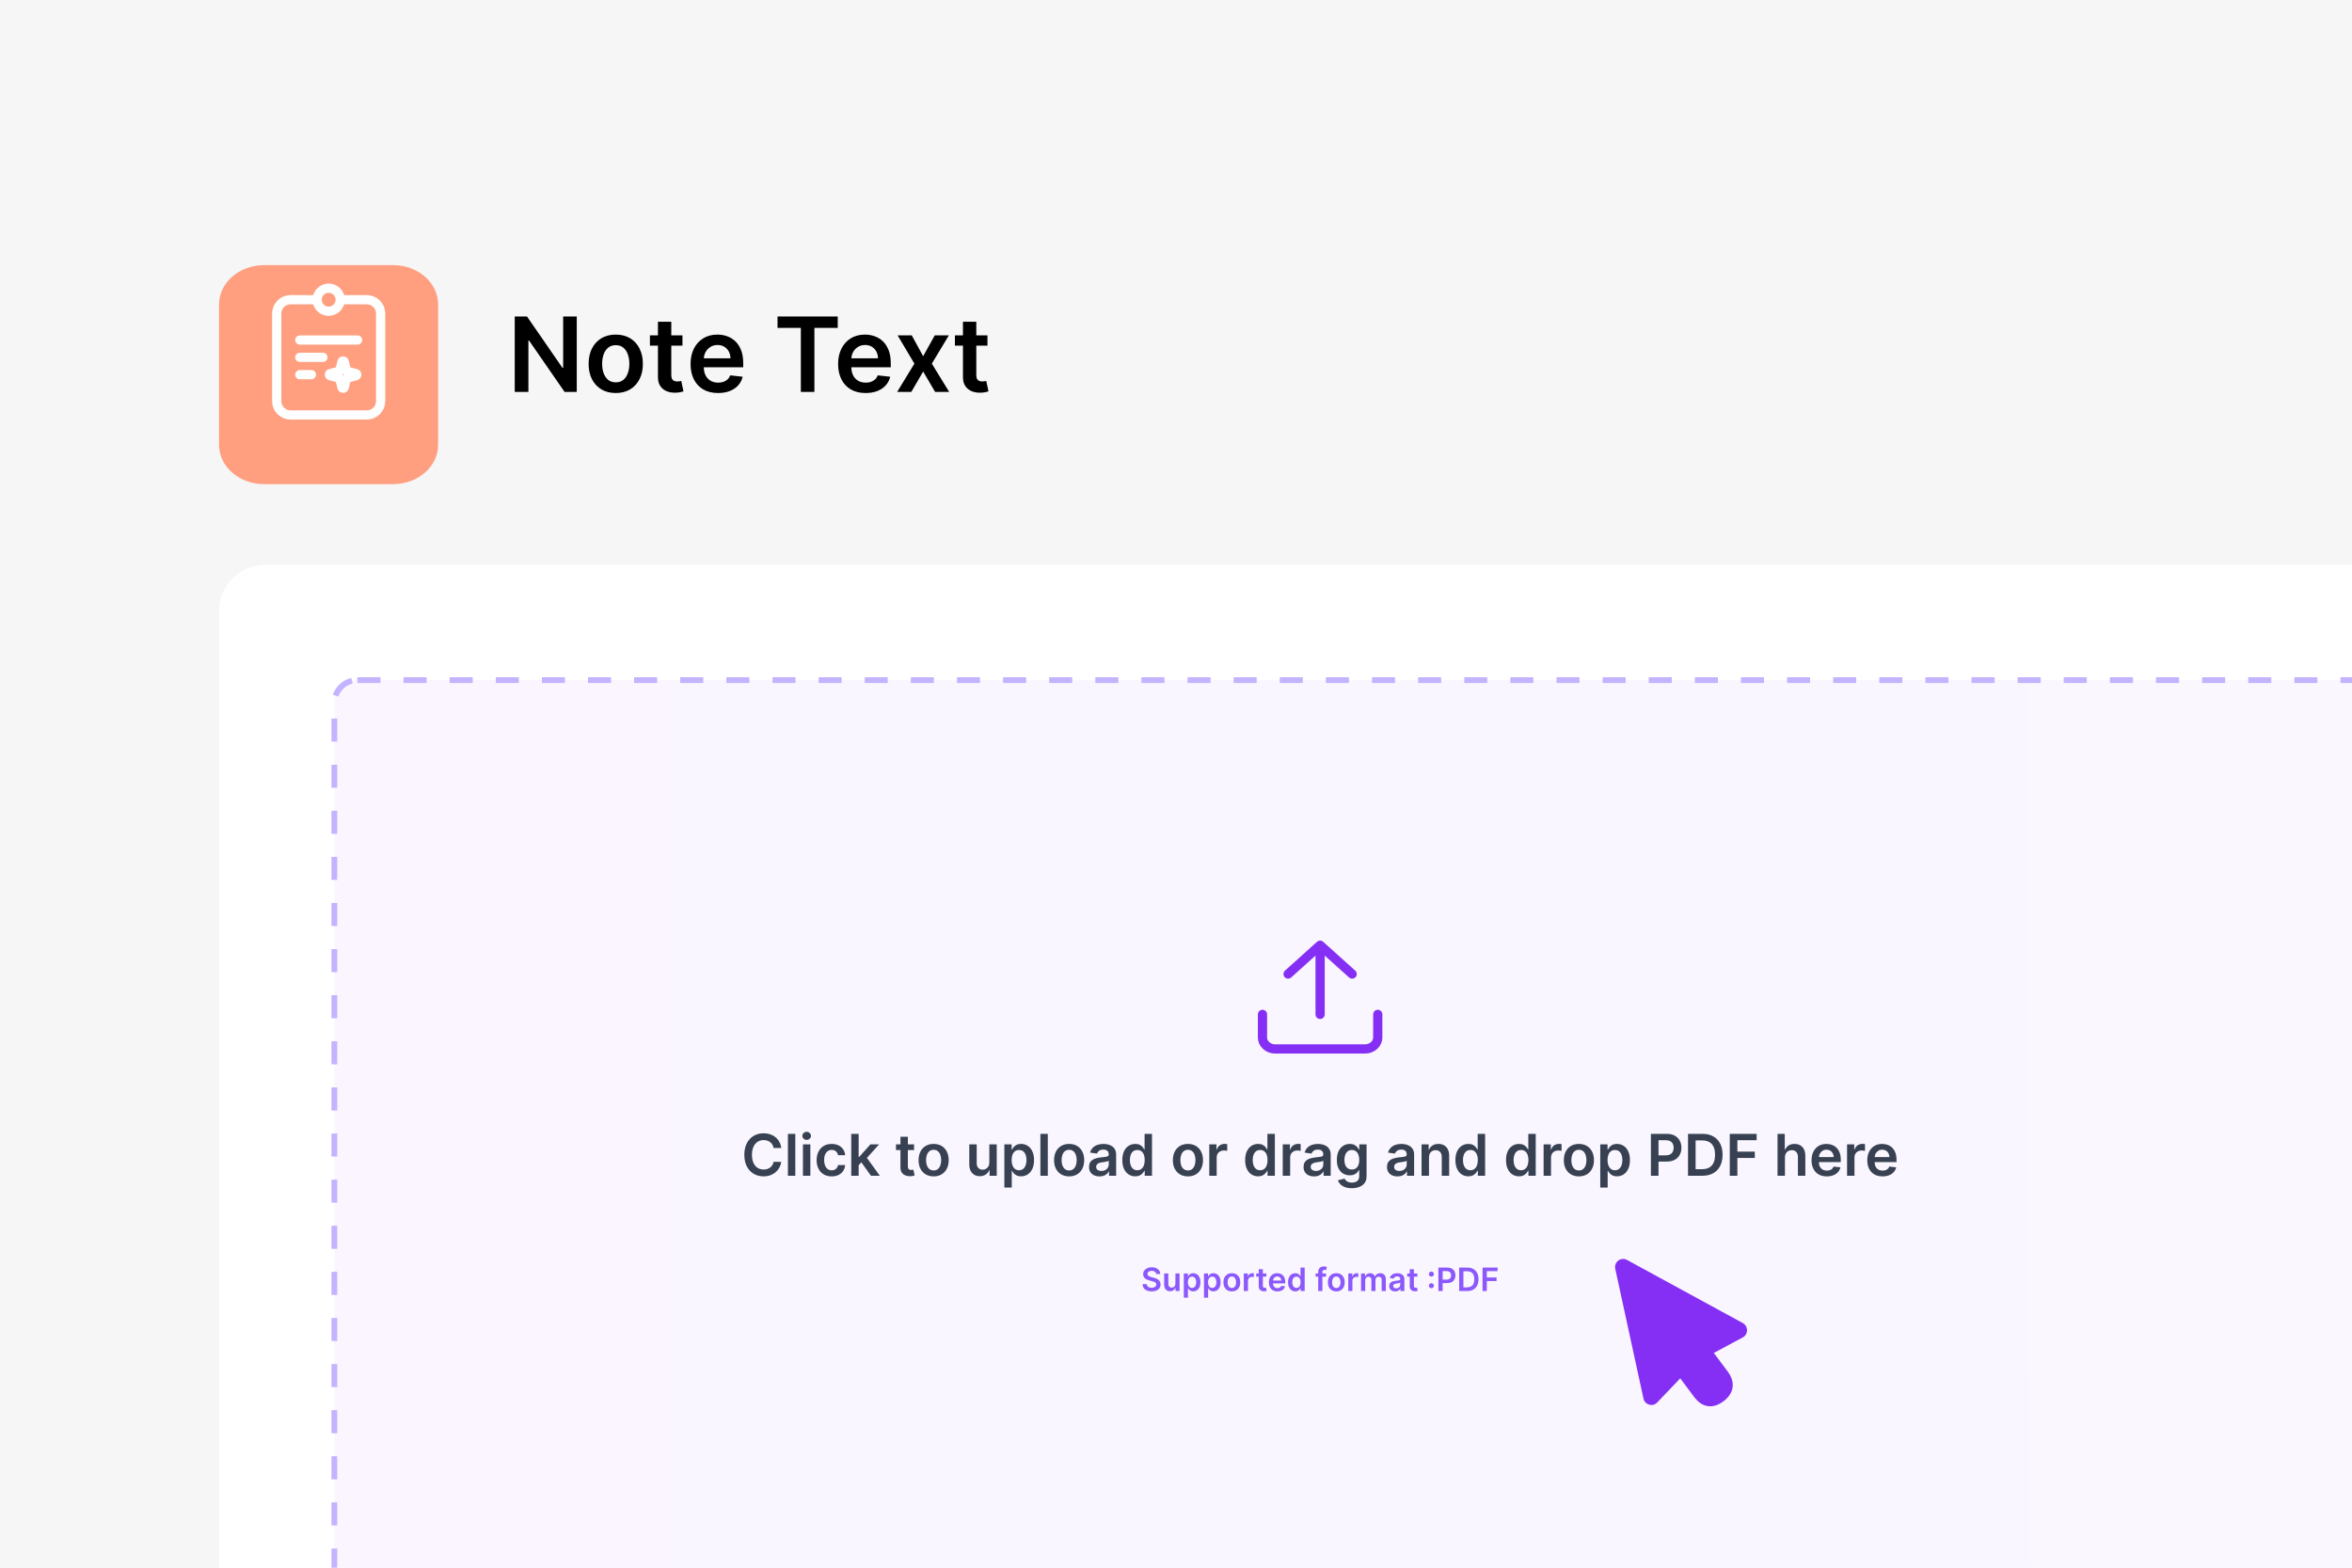 <svg width="204" height="136" viewBox="0 0 204 136" fill="none" xmlns="http://www.w3.org/2000/svg">
<g clip-path="url(#clip0_1467_146)">
<rect width="204" height="136" fill="#F6F6F6"/>
<g filter="url(#filter0_ddd_1467_146)">
<path d="M34.101 21H22.899C20.746 21 19 22.527 19 24.412V36.589C19 38.473 20.746 40 22.899 40H34.101C36.254 40 38 38.473 38 36.589V24.412C38 22.527 36.254 21 34.101 21Z" fill="#FF9F80"/>
</g>
<path d="M50.025 27.454V34H48.97L45.886 29.541H45.831V34H44.646V27.454H45.707L48.788 31.916H48.845V27.454H50.025ZM53.407 34.096C52.927 34.096 52.512 33.99 52.16 33.779C51.809 33.569 51.536 33.273 51.342 32.894C51.15 32.515 51.054 32.072 51.054 31.565C51.054 31.058 51.15 30.613 51.342 30.232C51.536 29.851 51.809 29.554 52.16 29.343C52.512 29.133 52.927 29.027 53.407 29.027C53.886 29.027 54.302 29.133 54.653 29.343C55.005 29.554 55.276 29.851 55.468 30.232C55.662 30.613 55.759 31.058 55.759 31.565C55.759 32.072 55.662 32.515 55.468 32.894C55.276 33.273 55.005 33.569 54.653 33.779C54.302 33.99 53.886 34.096 53.407 34.096ZM53.413 33.169C53.673 33.169 53.89 33.098 54.065 32.955C54.24 32.81 54.37 32.616 54.455 32.373C54.542 32.13 54.586 31.86 54.586 31.561C54.586 31.261 54.542 30.989 54.455 30.746C54.37 30.501 54.24 30.306 54.065 30.162C53.89 30.017 53.673 29.944 53.413 29.944C53.147 29.944 52.925 30.017 52.748 30.162C52.574 30.306 52.443 30.501 52.355 30.746C52.27 30.989 52.227 31.261 52.227 31.561C52.227 31.86 52.27 32.13 52.355 32.373C52.443 32.616 52.574 32.81 52.748 32.955C52.925 33.098 53.147 33.169 53.413 33.169ZM59.192 29.091V29.986H56.37V29.091H59.192ZM57.067 27.915H58.224V32.523C58.224 32.679 58.247 32.798 58.294 32.881C58.343 32.962 58.407 33.018 58.486 33.048C58.565 33.077 58.652 33.092 58.748 33.092C58.821 33.092 58.886 33.087 58.946 33.076C59.008 33.066 59.055 33.056 59.087 33.048L59.282 33.952C59.22 33.973 59.132 33.997 59.017 34.022C58.904 34.048 58.765 34.063 58.601 34.067C58.311 34.076 58.05 34.032 57.818 33.936C57.586 33.838 57.401 33.687 57.265 33.482C57.131 33.278 57.065 33.022 57.067 32.715V27.915ZM62.281 34.096C61.788 34.096 61.363 33.994 61.005 33.789C60.649 33.582 60.376 33.291 60.184 32.913C59.992 32.534 59.896 32.088 59.896 31.574C59.896 31.069 59.992 30.626 60.184 30.245C60.378 29.861 60.648 29.563 60.996 29.35C61.343 29.135 61.751 29.027 62.22 29.027C62.522 29.027 62.808 29.076 63.076 29.174C63.347 29.27 63.586 29.419 63.792 29.621C64.001 29.824 64.165 30.082 64.284 30.395C64.404 30.706 64.463 31.077 64.463 31.507V31.862H60.44V31.082H63.354C63.352 30.86 63.304 30.663 63.211 30.491C63.117 30.316 62.986 30.179 62.817 30.078C62.651 29.978 62.457 29.928 62.236 29.928C61.999 29.928 61.791 29.986 61.612 30.101C61.434 30.214 61.294 30.363 61.194 30.548C61.096 30.732 61.046 30.933 61.044 31.152V31.833C61.044 32.119 61.096 32.364 61.2 32.568C61.305 32.771 61.451 32.926 61.638 33.035C61.826 33.141 62.045 33.195 62.296 33.195C62.465 33.195 62.617 33.171 62.754 33.124C62.89 33.075 63.008 33.004 63.108 32.91C63.208 32.816 63.284 32.7 63.335 32.562L64.415 32.683C64.347 32.969 64.217 33.218 64.025 33.431C63.836 33.642 63.593 33.806 63.297 33.923C63.001 34.038 62.662 34.096 62.281 34.096ZM67.438 28.448V27.454H72.66V28.448H70.637V34H69.461V28.448H67.438ZM75.077 34.096C74.585 34.096 74.16 33.994 73.802 33.789C73.446 33.582 73.172 33.291 72.981 32.913C72.789 32.534 72.693 32.088 72.693 31.574C72.693 31.069 72.789 30.626 72.981 30.245C73.175 29.861 73.445 29.563 73.793 29.35C74.14 29.135 74.548 29.027 75.017 29.027C75.319 29.027 75.605 29.076 75.873 29.174C76.144 29.27 76.382 29.419 76.589 29.621C76.798 29.824 76.962 30.082 77.081 30.395C77.201 30.706 77.26 31.077 77.26 31.507V31.862H73.236V31.082H76.151C76.149 30.86 76.101 30.663 76.007 30.491C75.914 30.316 75.783 30.179 75.614 30.078C75.448 29.978 75.254 29.928 75.033 29.928C74.796 29.928 74.588 29.986 74.409 30.101C74.23 30.214 74.091 30.363 73.991 30.548C73.893 30.732 73.843 30.933 73.841 31.152V31.833C73.841 32.119 73.893 32.364 73.997 32.568C74.102 32.771 74.247 32.926 74.435 33.035C74.622 33.141 74.842 33.195 75.093 33.195C75.262 33.195 75.414 33.171 75.55 33.124C75.687 33.075 75.805 33.004 75.905 32.91C76.005 32.816 76.081 32.7 76.132 32.562L77.212 32.683C77.144 32.969 77.014 33.218 76.822 33.431C76.633 33.642 76.39 33.806 76.094 33.923C75.797 34.038 75.459 34.096 75.077 34.096ZM79.079 29.091L80.07 30.903L81.077 29.091H82.301L80.821 31.546L82.327 34H81.109L80.07 32.233L79.041 34H77.814L79.31 31.546L77.852 29.091H79.079ZM85.647 29.091V29.986H82.825V29.091H85.647ZM83.522 27.915H84.679V32.523C84.679 32.679 84.702 32.798 84.749 32.881C84.798 32.962 84.862 33.018 84.941 33.048C85.02 33.077 85.107 33.092 85.203 33.092C85.276 33.092 85.342 33.087 85.401 33.076C85.463 33.066 85.51 33.056 85.542 33.048L85.737 33.952C85.675 33.973 85.587 33.997 85.472 34.022C85.359 34.048 85.22 34.063 85.056 34.067C84.766 34.076 84.505 34.032 84.273 33.936C84.041 33.838 83.856 33.687 83.72 33.482C83.586 33.278 83.52 33.022 83.522 32.715V27.915Z" fill="black"/>
<rect x="19" y="49" width="205" height="108" rx="4" fill="white"/>
<rect x="29" y="59" width="184" height="87" rx="2" fill="url(#paint0_linear_1467_146)" fill-opacity="0.25"/>
<rect x="29" y="59" width="184" height="87" rx="2" stroke="#C4B3FF" stroke-width="0.5" stroke-dasharray="2 2"/>
<path d="M114.5 82V88M114.5 82L117.278 84.5M114.5 82L111.722 84.5M119.5 88V90C119.5 90.265 119.383 90.52 119.175 90.707C118.966 90.895 118.684 91 118.389 91H110.611C110.316 91 110.034 90.895 109.825 90.707C109.617 90.52 109.5 90.265 109.5 90V88" stroke="#842FF3" stroke-width="0.8" stroke-linecap="round" stroke-linejoin="round"/>
<path d="M67.764 99.591H67.1C67.081 99.482 67.046 99.385 66.995 99.301C66.944 99.216 66.881 99.144 66.805 99.085C66.729 99.025 66.643 98.981 66.546 98.951C66.45 98.921 66.346 98.905 66.235 98.905C66.037 98.905 65.862 98.955 65.709 99.054C65.557 99.153 65.437 99.297 65.351 99.488C65.264 99.677 65.221 99.908 65.221 100.182C65.221 100.46 65.264 100.694 65.351 100.885C65.438 101.074 65.558 101.218 65.709 101.315C65.862 101.411 66.037 101.458 66.233 101.458C66.342 101.458 66.444 101.444 66.539 101.416C66.635 101.386 66.72 101.343 66.796 101.286C66.873 101.229 66.938 101.16 66.99 101.077C67.043 100.994 67.079 100.899 67.1 100.793L67.764 100.796C67.739 100.969 67.685 101.131 67.602 101.283C67.52 101.434 67.413 101.568 67.281 101.684C67.148 101.799 66.993 101.889 66.816 101.954C66.638 102.018 66.441 102.05 66.224 102.05C65.905 102.05 65.619 101.976 65.368 101.828C65.118 101.68 64.92 101.466 64.775 101.187C64.631 100.907 64.559 100.572 64.559 100.182C64.559 99.79 64.632 99.455 64.777 99.177C64.923 98.897 65.121 98.684 65.372 98.536C65.623 98.388 65.907 98.314 66.224 98.314C66.427 98.314 66.615 98.342 66.789 98.399C66.963 98.456 67.118 98.539 67.254 98.65C67.39 98.758 67.502 98.892 67.59 99.051C67.678 99.208 67.737 99.388 67.764 99.591ZM68.981 98.364V102H68.339V98.364H68.981ZM69.642 102V99.273H70.285V102H69.642ZM69.965 98.886C69.864 98.886 69.776 98.852 69.703 98.784C69.629 98.716 69.593 98.633 69.593 98.538C69.593 98.441 69.629 98.358 69.703 98.291C69.776 98.222 69.864 98.188 69.965 98.188C70.068 98.188 70.156 98.222 70.228 98.291C70.302 98.358 70.338 98.441 70.338 98.538C70.338 98.633 70.302 98.716 70.228 98.784C70.156 98.852 70.068 98.886 69.965 98.886ZM72.136 102.053C71.863 102.053 71.63 101.993 71.434 101.874C71.24 101.754 71.09 101.589 70.985 101.379C70.881 101.167 70.829 100.923 70.829 100.647C70.829 100.37 70.882 100.126 70.989 99.914C71.095 99.701 71.246 99.535 71.44 99.416C71.635 99.297 71.866 99.237 72.132 99.237C72.353 99.237 72.549 99.278 72.72 99.36C72.891 99.44 73.028 99.555 73.13 99.702C73.232 99.849 73.29 100.021 73.304 100.217H72.69C72.665 100.086 72.606 99.976 72.512 99.889C72.42 99.8 72.296 99.756 72.141 99.756C72.01 99.756 71.894 99.791 71.795 99.862C71.695 99.932 71.618 100.033 71.562 100.164C71.508 100.295 71.48 100.453 71.48 100.636C71.48 100.822 71.508 100.982 71.562 101.116C71.617 101.248 71.693 101.351 71.791 101.423C71.891 101.494 72.007 101.529 72.141 101.529C72.236 101.529 72.32 101.512 72.395 101.476C72.471 101.44 72.534 101.387 72.585 101.318C72.636 101.25 72.671 101.166 72.69 101.068H73.304C73.288 101.261 73.232 101.432 73.133 101.581C73.035 101.729 72.901 101.845 72.732 101.929C72.563 102.012 72.364 102.053 72.136 102.053ZM74.418 101.144L74.416 100.368H74.519L75.499 99.273H76.25L75.044 100.615H74.911L74.418 101.144ZM73.832 102V98.364H74.475V102H73.832ZM75.543 102L74.656 100.759L75.089 100.306L76.312 102H75.543ZM79.281 99.273V99.77H77.713V99.273H79.281ZM78.1 98.619H78.743V101.18C78.743 101.266 78.755 101.332 78.782 101.379C78.809 101.424 78.844 101.454 78.888 101.471C78.932 101.487 78.98 101.496 79.034 101.496C79.074 101.496 79.111 101.493 79.144 101.487C79.178 101.481 79.204 101.476 79.222 101.471L79.33 101.973C79.296 101.985 79.247 101.998 79.183 102.012C79.12 102.027 79.043 102.035 78.952 102.037C78.791 102.042 78.646 102.018 78.517 101.964C78.388 101.91 78.286 101.826 78.21 101.712C78.135 101.599 78.099 101.457 78.1 101.286V98.619ZM80.978 102.053C80.712 102.053 80.481 101.995 80.286 101.877C80.091 101.76 79.939 101.596 79.831 101.386C79.725 101.175 79.672 100.929 79.672 100.647C79.672 100.365 79.725 100.118 79.831 99.907C79.939 99.695 80.091 99.53 80.286 99.413C80.481 99.296 80.712 99.237 80.978 99.237C81.245 99.237 81.475 99.296 81.671 99.413C81.866 99.53 82.017 99.695 82.124 99.907C82.231 100.118 82.285 100.365 82.285 100.647C82.285 100.929 82.231 101.175 82.124 101.386C82.017 101.596 81.866 101.76 81.671 101.877C81.475 101.995 81.245 102.053 80.978 102.053ZM80.982 101.538C81.126 101.538 81.247 101.499 81.344 101.419C81.441 101.339 81.513 101.231 81.561 101.096C81.609 100.961 81.634 100.811 81.634 100.645C81.634 100.478 81.609 100.327 81.561 100.192C81.513 100.056 81.441 99.948 81.344 99.868C81.247 99.787 81.126 99.747 80.982 99.747C80.834 99.747 80.711 99.787 80.613 99.868C80.516 99.948 80.443 100.056 80.394 100.192C80.347 100.327 80.323 100.478 80.323 100.645C80.323 100.811 80.347 100.961 80.394 101.096C80.443 101.231 80.516 101.339 80.613 101.419C80.711 101.499 80.834 101.538 80.982 101.538ZM85.809 100.853V99.273H86.452V102H85.829V101.515H85.8C85.739 101.668 85.638 101.793 85.497 101.89C85.357 101.987 85.185 102.036 84.98 102.036C84.801 102.036 84.643 101.996 84.506 101.917C84.37 101.836 84.263 101.719 84.186 101.567C84.109 101.413 84.071 101.227 84.071 101.009V99.273H84.714V100.91C84.714 101.083 84.761 101.22 84.856 101.322C84.951 101.424 85.075 101.474 85.229 101.474C85.323 101.474 85.415 101.451 85.504 101.405C85.593 101.359 85.665 101.29 85.722 101.199C85.78 101.107 85.809 100.991 85.809 100.853ZM87.113 103.023V99.273H87.745V99.724H87.782C87.816 99.657 87.862 99.587 87.923 99.512C87.983 99.437 88.065 99.372 88.168 99.319C88.271 99.264 88.402 99.237 88.562 99.237C88.772 99.237 88.963 99.291 89.132 99.399C89.302 99.505 89.437 99.663 89.537 99.873C89.637 100.081 89.688 100.337 89.688 100.64C89.688 100.939 89.638 101.194 89.54 101.403C89.442 101.613 89.308 101.773 89.139 101.883C88.97 101.993 88.778 102.048 88.564 102.048C88.407 102.048 88.278 102.022 88.175 101.97C88.072 101.918 87.989 101.855 87.926 101.782C87.865 101.707 87.817 101.637 87.782 101.57H87.756V103.023H87.113ZM87.743 100.636C87.743 100.813 87.768 100.967 87.818 101.1C87.869 101.232 87.942 101.336 88.036 101.411C88.132 101.484 88.248 101.521 88.384 101.521C88.526 101.521 88.645 101.483 88.741 101.407C88.837 101.33 88.909 101.225 88.958 101.093C89.007 100.959 89.032 100.807 89.032 100.636C89.032 100.467 89.008 100.317 88.96 100.185C88.911 100.054 88.839 99.951 88.743 99.876C88.647 99.802 88.528 99.765 88.384 99.765C88.247 99.765 88.13 99.801 88.034 99.873C87.939 99.945 87.866 100.046 87.816 100.176C87.768 100.307 87.743 100.46 87.743 100.636ZM90.881 98.364V102H90.238V98.364H90.881ZM92.731 102.053C92.465 102.053 92.234 101.995 92.039 101.877C91.844 101.76 91.692 101.596 91.584 101.386C91.478 101.175 91.424 100.929 91.424 100.647C91.424 100.365 91.478 100.118 91.584 99.907C91.692 99.695 91.844 99.53 92.039 99.413C92.234 99.296 92.465 99.237 92.731 99.237C92.998 99.237 93.228 99.296 93.424 99.413C93.619 99.53 93.77 99.695 93.877 99.907C93.984 100.118 94.038 100.365 94.038 100.647C94.038 100.929 93.984 101.175 93.877 101.386C93.77 101.596 93.619 101.76 93.424 101.877C93.228 101.995 92.998 102.053 92.731 102.053ZM92.735 101.538C92.879 101.538 93 101.499 93.097 101.419C93.194 101.339 93.266 101.231 93.314 101.096C93.362 100.961 93.386 100.811 93.386 100.645C93.386 100.478 93.362 100.327 93.314 100.192C93.266 100.056 93.194 99.948 93.097 99.868C93 99.787 92.879 99.747 92.735 99.747C92.587 99.747 92.464 99.787 92.365 99.868C92.269 99.948 92.196 100.056 92.147 100.192C92.1 100.327 92.076 100.478 92.076 100.645C92.076 100.811 92.1 100.961 92.147 101.096C92.196 101.231 92.269 101.339 92.365 101.419C92.464 101.499 92.587 101.538 92.735 101.538ZM95.368 102.055C95.196 102.055 95.04 102.024 94.901 101.963C94.764 101.9 94.655 101.808 94.575 101.686C94.496 101.564 94.456 101.413 94.456 101.235C94.456 101.081 94.484 100.954 94.541 100.853C94.598 100.752 94.675 100.672 94.774 100.612C94.872 100.551 94.983 100.506 95.106 100.475C95.23 100.443 95.358 100.42 95.491 100.406C95.651 100.389 95.78 100.374 95.88 100.361C95.979 100.347 96.052 100.326 96.097 100.297C96.143 100.268 96.166 100.222 96.166 100.161V100.15C96.166 100.016 96.126 99.912 96.047 99.839C95.967 99.766 95.853 99.729 95.704 99.729C95.547 99.729 95.422 99.763 95.329 99.832C95.238 99.901 95.177 99.982 95.145 100.075L94.545 99.99C94.592 99.824 94.67 99.686 94.779 99.575C94.888 99.462 95.021 99.378 95.178 99.322C95.336 99.266 95.51 99.237 95.701 99.237C95.832 99.237 95.963 99.253 96.093 99.283C96.223 99.314 96.342 99.365 96.45 99.436C96.558 99.506 96.644 99.601 96.709 99.722C96.775 99.843 96.808 99.994 96.808 100.175V102H96.191V101.625H96.169C96.13 101.701 96.075 101.772 96.004 101.838C95.934 101.904 95.846 101.956 95.74 101.996C95.634 102.036 95.51 102.055 95.368 102.055ZM95.535 101.583C95.664 101.583 95.776 101.557 95.871 101.506C95.966 101.454 96.038 101.386 96.089 101.3C96.141 101.215 96.168 101.122 96.168 101.022V100.7C96.147 100.717 96.113 100.732 96.064 100.746C96.017 100.761 95.964 100.773 95.905 100.784C95.846 100.794 95.787 100.804 95.729 100.812C95.671 100.82 95.621 100.828 95.578 100.833C95.482 100.846 95.396 100.868 95.32 100.897C95.245 100.927 95.185 100.968 95.141 101.022C95.097 101.074 95.076 101.141 95.076 101.224C95.076 101.342 95.119 101.432 95.205 101.492C95.291 101.553 95.402 101.583 95.535 101.583ZM98.467 102.048C98.253 102.048 98.061 101.993 97.892 101.883C97.722 101.773 97.588 101.613 97.49 101.403C97.392 101.194 97.343 100.939 97.343 100.64C97.343 100.337 97.393 100.081 97.492 99.873C97.593 99.663 97.728 99.505 97.899 99.399C98.069 99.291 98.259 99.237 98.469 99.237C98.628 99.237 98.76 99.264 98.863 99.319C98.966 99.372 99.047 99.437 99.108 99.512C99.168 99.587 99.215 99.657 99.248 99.724H99.275V98.364H99.919V102H99.287V101.57H99.248C99.215 101.637 99.167 101.707 99.104 101.782C99.041 101.855 98.959 101.918 98.856 101.97C98.753 102.022 98.623 102.048 98.467 102.048ZM98.646 101.521C98.782 101.521 98.898 101.484 98.994 101.411C99.09 101.336 99.163 101.232 99.213 101.1C99.262 100.967 99.287 100.813 99.287 100.636C99.287 100.46 99.262 100.307 99.213 100.176C99.164 100.046 99.092 99.945 98.996 99.873C98.901 99.801 98.785 99.765 98.646 99.765C98.503 99.765 98.383 99.802 98.287 99.876C98.192 99.951 98.119 100.054 98.071 100.185C98.022 100.317 97.998 100.467 97.998 100.636C97.998 100.807 98.022 100.959 98.071 101.093C98.121 101.225 98.193 101.33 98.289 101.407C98.386 101.483 98.505 101.521 98.646 101.521ZM103.034 102.053C102.768 102.053 102.537 101.995 102.342 101.877C102.146 101.76 101.995 101.596 101.887 101.386C101.78 101.175 101.727 100.929 101.727 100.647C101.727 100.365 101.78 100.118 101.887 99.907C101.995 99.695 102.146 99.53 102.342 99.413C102.537 99.296 102.768 99.237 103.034 99.237C103.3 99.237 103.531 99.296 103.727 99.413C103.922 99.53 104.073 99.695 104.179 99.907C104.287 100.118 104.341 100.365 104.341 100.647C104.341 100.929 104.287 101.175 104.179 101.386C104.073 101.596 103.922 101.76 103.727 101.877C103.531 101.995 103.3 102.053 103.034 102.053ZM103.038 101.538C103.182 101.538 103.303 101.499 103.4 101.419C103.497 101.339 103.569 101.231 103.616 101.096C103.665 100.961 103.689 100.811 103.689 100.645C103.689 100.478 103.665 100.327 103.616 100.192C103.569 100.056 103.497 99.948 103.4 99.868C103.303 99.787 103.182 99.747 103.038 99.747C102.89 99.747 102.767 99.787 102.668 99.868C102.571 99.948 102.498 100.056 102.45 100.192C102.403 100.327 102.379 100.478 102.379 100.645C102.379 100.811 102.403 100.961 102.45 101.096C102.498 101.231 102.571 101.339 102.668 101.419C102.767 101.499 102.89 101.538 103.038 101.538ZM104.886 102V99.273H105.51V99.727H105.538C105.588 99.57 105.673 99.448 105.794 99.363C105.916 99.277 106.055 99.234 106.211 99.234C106.246 99.234 106.286 99.235 106.33 99.239C106.375 99.241 106.412 99.246 106.442 99.251V99.843C106.415 99.833 106.371 99.825 106.312 99.818C106.254 99.809 106.198 99.805 106.144 99.805C106.026 99.805 105.921 99.831 105.827 99.882C105.735 99.931 105.662 100.001 105.609 100.089C105.556 100.178 105.529 100.281 105.529 100.397V102H104.886ZM109.121 102.048C108.907 102.048 108.715 101.993 108.546 101.883C108.377 101.773 108.243 101.613 108.145 101.403C108.046 101.194 107.997 100.939 107.997 100.64C107.997 100.337 108.047 100.081 108.146 99.873C108.247 99.663 108.383 99.505 108.553 99.399C108.723 99.291 108.913 99.237 109.123 99.237C109.283 99.237 109.414 99.264 109.517 99.319C109.62 99.372 109.702 99.437 109.762 99.512C109.822 99.587 109.869 99.657 109.902 99.724H109.929V98.364H110.574V102H109.941V101.57H109.902C109.869 101.637 109.821 101.707 109.759 101.782C109.696 101.855 109.613 101.918 109.51 101.97C109.407 102.022 109.277 102.048 109.121 102.048ZM109.3 101.521C109.437 101.521 109.553 101.484 109.648 101.411C109.744 101.336 109.817 101.232 109.867 101.1C109.917 100.967 109.941 100.813 109.941 100.636C109.941 100.46 109.917 100.307 109.867 100.176C109.818 100.046 109.746 99.945 109.65 99.873C109.556 99.801 109.439 99.765 109.3 99.765C109.157 99.765 109.038 99.802 108.942 99.876C108.846 99.951 108.774 100.054 108.725 100.185C108.677 100.317 108.652 100.467 108.652 100.636C108.652 100.807 108.677 100.959 108.725 101.093C108.775 101.225 108.848 101.33 108.944 101.407C109.041 101.483 109.16 101.521 109.3 101.521ZM111.258 102V99.273H111.882V99.727H111.91C111.96 99.57 112.045 99.448 112.166 99.363C112.288 99.277 112.427 99.234 112.583 99.234C112.619 99.234 112.658 99.235 112.702 99.239C112.747 99.241 112.784 99.246 112.814 99.251V99.843C112.787 99.833 112.743 99.825 112.684 99.818C112.626 99.809 112.57 99.805 112.516 99.805C112.398 99.805 112.293 99.831 112.2 99.882C112.107 99.931 112.034 100.001 111.981 100.089C111.928 100.178 111.901 100.281 111.901 100.397V102H111.258ZM113.977 102.055C113.804 102.055 113.648 102.024 113.51 101.963C113.373 101.9 113.264 101.808 113.183 101.686C113.104 101.564 113.064 101.413 113.064 101.235C113.064 101.081 113.093 100.954 113.149 100.853C113.206 100.752 113.284 100.672 113.382 100.612C113.48 100.551 113.591 100.506 113.714 100.475C113.838 100.443 113.967 100.42 114.099 100.406C114.259 100.389 114.389 100.374 114.488 100.361C114.588 100.347 114.66 100.326 114.705 100.297C114.751 100.268 114.774 100.222 114.774 100.161V100.15C114.774 100.016 114.734 99.912 114.655 99.839C114.576 99.766 114.462 99.729 114.312 99.729C114.155 99.729 114.03 99.763 113.938 99.832C113.847 99.901 113.785 99.982 113.753 100.075L113.153 99.99C113.2 99.824 113.278 99.686 113.387 99.575C113.496 99.462 113.629 99.378 113.787 99.322C113.944 99.266 114.118 99.237 114.309 99.237C114.44 99.237 114.571 99.253 114.701 99.283C114.832 99.314 114.95 99.365 115.058 99.436C115.166 99.506 115.252 99.601 115.317 99.722C115.384 99.843 115.417 99.994 115.417 100.175V102H114.799V101.625H114.778C114.739 101.701 114.684 101.772 114.613 101.838C114.543 101.904 114.455 101.956 114.348 101.996C114.243 102.036 114.119 102.055 113.977 102.055ZM114.144 101.583C114.273 101.583 114.385 101.557 114.479 101.506C114.574 101.454 114.647 101.386 114.698 101.3C114.75 101.215 114.776 101.122 114.776 101.022V100.7C114.756 100.717 114.721 100.732 114.673 100.746C114.626 100.761 114.572 100.773 114.513 100.784C114.454 100.794 114.395 100.804 114.337 100.812C114.279 100.82 114.229 100.828 114.186 100.833C114.091 100.846 114.005 100.868 113.929 100.897C113.853 100.927 113.793 100.968 113.75 101.022C113.706 101.074 113.684 101.141 113.684 101.224C113.684 101.342 113.727 101.432 113.814 101.492C113.9 101.553 114.01 101.583 114.144 101.583ZM117.249 103.08C117.018 103.08 116.82 103.048 116.654 102.985C116.489 102.924 116.356 102.841 116.255 102.737C116.154 102.633 116.084 102.517 116.045 102.391L116.624 102.25C116.65 102.304 116.688 102.356 116.738 102.408C116.788 102.462 116.854 102.505 116.939 102.54C117.024 102.575 117.131 102.593 117.26 102.593C117.442 102.593 117.593 102.549 117.713 102.46C117.832 102.372 117.892 102.228 117.892 102.027V101.51H117.86C117.827 101.576 117.778 101.644 117.714 101.714C117.652 101.784 117.568 101.843 117.464 101.89C117.361 101.937 117.231 101.961 117.075 101.961C116.866 101.961 116.676 101.912 116.505 101.814C116.336 101.714 116.201 101.566 116.1 101.37C116.001 101.172 115.951 100.925 115.951 100.627C115.951 100.328 116.001 100.075 116.1 99.869C116.201 99.662 116.337 99.505 116.507 99.399C116.678 99.291 116.867 99.237 117.077 99.237C117.237 99.237 117.368 99.264 117.471 99.319C117.575 99.372 117.658 99.437 117.72 99.512C117.781 99.587 117.828 99.657 117.86 99.724H117.896V99.273H118.529V102.044C118.529 102.278 118.474 102.471 118.363 102.623C118.251 102.776 118.099 102.89 117.906 102.966C117.713 103.042 117.494 103.08 117.249 103.08ZM117.255 101.457C117.391 101.457 117.507 101.424 117.603 101.357C117.698 101.291 117.771 101.196 117.821 101.071C117.871 100.947 117.896 100.798 117.896 100.624C117.896 100.452 117.871 100.302 117.821 100.173C117.772 100.044 117.7 99.944 117.604 99.873C117.51 99.801 117.393 99.765 117.255 99.765C117.111 99.765 116.992 99.802 116.896 99.876C116.8 99.951 116.728 100.053 116.679 100.184C116.631 100.313 116.606 100.459 116.606 100.624C116.606 100.791 116.631 100.937 116.679 101.062C116.729 101.187 116.802 101.284 116.898 101.354C116.995 101.422 117.114 101.457 117.255 101.457ZM121.213 102.055C121.04 102.055 120.885 102.024 120.746 101.963C120.609 101.9 120.5 101.808 120.42 101.686C120.34 101.564 120.301 101.413 120.301 101.235C120.301 101.081 120.329 100.954 120.386 100.853C120.443 100.752 120.52 100.672 120.618 100.612C120.717 100.551 120.827 100.506 120.95 100.475C121.075 100.443 121.203 100.42 121.336 100.406C121.496 100.389 121.625 100.374 121.725 100.361C121.824 100.347 121.896 100.326 121.941 100.297C121.987 100.268 122.01 100.222 122.01 100.161V100.15C122.01 100.016 121.971 99.912 121.891 99.839C121.812 99.766 121.698 99.729 121.549 99.729C121.391 99.729 121.266 99.763 121.174 99.832C121.083 99.901 121.021 99.982 120.989 100.075L120.389 99.99C120.437 99.824 120.515 99.686 120.624 99.575C120.733 99.462 120.866 99.378 121.023 99.322C121.181 99.266 121.355 99.237 121.545 99.237C121.677 99.237 121.807 99.253 121.938 99.283C122.068 99.314 122.187 99.365 122.295 99.436C122.402 99.506 122.489 99.601 122.554 99.722C122.62 99.843 122.653 99.994 122.653 100.175V102H122.035V101.625H122.014C121.975 101.701 121.92 101.772 121.849 101.838C121.779 101.904 121.691 101.956 121.584 101.996C121.479 102.036 121.355 102.055 121.213 102.055ZM121.38 101.583C121.509 101.583 121.621 101.557 121.716 101.506C121.81 101.454 121.883 101.386 121.934 101.3C121.986 101.215 122.012 101.122 122.012 101.022V100.7C121.992 100.717 121.958 100.732 121.909 100.746C121.862 100.761 121.809 100.773 121.749 100.784C121.69 100.794 121.632 100.804 121.574 100.812C121.516 100.82 121.465 100.828 121.423 100.833C121.327 100.846 121.241 100.868 121.165 100.897C121.09 100.927 121.03 100.968 120.986 101.022C120.942 101.074 120.92 101.141 120.92 101.224C120.92 101.342 120.963 101.432 121.05 101.492C121.136 101.553 121.246 101.583 121.38 101.583ZM123.942 100.402V102H123.299V99.273H123.914V99.736H123.946C124.009 99.584 124.109 99.462 124.246 99.372C124.384 99.282 124.555 99.237 124.759 99.237C124.947 99.237 125.111 99.278 125.251 99.358C125.392 99.438 125.501 99.555 125.578 99.708C125.656 99.86 125.694 100.046 125.693 100.263V102H125.05V100.363C125.05 100.181 125.003 100.038 124.908 99.935C124.815 99.832 124.685 99.781 124.519 99.781C124.407 99.781 124.307 99.805 124.219 99.855C124.133 99.904 124.065 99.974 124.015 100.066C123.967 100.159 123.942 100.271 123.942 100.402ZM127.358 102.048C127.144 102.048 126.952 101.993 126.783 101.883C126.614 101.773 126.48 101.613 126.382 101.403C126.284 101.194 126.235 100.939 126.235 100.64C126.235 100.337 126.284 100.081 126.384 99.873C126.484 99.663 126.62 99.505 126.79 99.399C126.961 99.291 127.151 99.237 127.36 99.237C127.52 99.237 127.651 99.264 127.754 99.319C127.857 99.372 127.939 99.437 127.999 99.512C128.06 99.587 128.107 99.657 128.14 99.724H128.166V98.364H128.811V102H128.179V101.57H128.14C128.107 101.637 128.059 101.707 127.996 101.782C127.933 101.855 127.85 101.918 127.747 101.97C127.644 102.022 127.515 102.048 127.358 102.048ZM127.538 101.521C127.674 101.521 127.79 101.484 127.886 101.411C127.982 101.336 128.054 101.232 128.104 101.1C128.154 100.967 128.179 100.813 128.179 100.636C128.179 100.46 128.154 100.307 128.104 100.176C128.056 100.046 127.983 99.945 127.888 99.873C127.793 99.801 127.676 99.765 127.538 99.765C127.395 99.765 127.275 99.802 127.179 99.876C127.083 99.951 127.011 100.054 126.962 100.185C126.914 100.317 126.89 100.467 126.89 100.636C126.89 100.807 126.914 100.959 126.962 101.093C127.012 101.225 127.085 101.33 127.181 101.407C127.278 101.483 127.397 101.521 127.538 101.521ZM131.748 102.048C131.534 102.048 131.342 101.993 131.173 101.883C131.004 101.773 130.87 101.613 130.772 101.403C130.673 101.194 130.624 100.939 130.624 100.64C130.624 100.337 130.674 100.081 130.773 99.873C130.874 99.663 131.009 99.505 131.18 99.399C131.35 99.291 131.54 99.237 131.75 99.237C131.91 99.237 132.041 99.264 132.144 99.319C132.247 99.372 132.329 99.437 132.389 99.512C132.449 99.587 132.496 99.657 132.529 99.724H132.556V98.364H133.201V102H132.568V101.57H132.529C132.496 101.637 132.448 101.707 132.386 101.782C132.323 101.855 132.24 101.918 132.137 101.97C132.034 102.022 131.904 102.048 131.748 102.048ZM131.927 101.521C132.064 101.521 132.18 101.484 132.275 101.411C132.371 101.336 132.444 101.232 132.494 101.1C132.544 100.967 132.568 100.813 132.568 100.636C132.568 100.46 132.544 100.307 132.494 100.176C132.445 100.046 132.373 99.945 132.277 99.873C132.183 99.801 132.066 99.765 131.927 99.765C131.784 99.765 131.665 99.802 131.569 99.876C131.473 99.951 131.401 100.054 131.352 100.185C131.304 100.317 131.279 100.467 131.279 100.636C131.279 100.807 131.304 100.959 131.352 101.093C131.402 101.225 131.475 101.33 131.571 101.407C131.668 101.483 131.787 101.521 131.927 101.521ZM133.885 102V99.273H134.509V99.727H134.537C134.587 99.57 134.672 99.448 134.793 99.363C134.915 99.277 135.054 99.234 135.21 99.234C135.246 99.234 135.285 99.235 135.329 99.239C135.374 99.241 135.411 99.246 135.441 99.251V99.843C135.414 99.833 135.37 99.825 135.311 99.818C135.253 99.809 135.197 99.805 135.143 99.805C135.025 99.805 134.92 99.831 134.826 99.882C134.734 99.931 134.661 100.001 134.608 100.089C134.555 100.178 134.528 100.281 134.528 100.397V102H133.885ZM136.945 102.053C136.679 102.053 136.448 101.995 136.253 101.877C136.057 101.76 135.906 101.596 135.798 101.386C135.692 101.175 135.638 100.929 135.638 100.647C135.638 100.365 135.692 100.118 135.798 99.907C135.906 99.695 136.057 99.53 136.253 99.413C136.448 99.296 136.679 99.237 136.945 99.237C137.212 99.237 137.442 99.296 137.638 99.413C137.833 99.53 137.984 99.695 138.09 99.907C138.198 100.118 138.252 100.365 138.252 100.647C138.252 100.929 138.198 101.175 138.09 101.386C137.984 101.596 137.833 101.76 137.638 101.877C137.442 101.995 137.212 102.053 136.945 102.053ZM136.949 101.538C137.093 101.538 137.214 101.499 137.311 101.419C137.408 101.339 137.48 101.231 137.528 101.096C137.576 100.961 137.6 100.811 137.6 100.645C137.6 100.478 137.576 100.327 137.528 100.192C137.48 100.056 137.408 99.948 137.311 99.868C137.214 99.787 137.093 99.747 136.949 99.747C136.801 99.747 136.678 99.787 136.579 99.868C136.482 99.948 136.41 100.056 136.361 100.192C136.314 100.327 136.29 100.478 136.29 100.645C136.29 100.811 136.314 100.961 136.361 101.096C136.41 101.231 136.482 101.339 136.579 101.419C136.678 101.499 136.801 101.538 136.949 101.538ZM138.798 103.023V99.273H139.43V99.724H139.467C139.5 99.657 139.547 99.587 139.607 99.512C139.668 99.437 139.749 99.372 139.852 99.319C139.955 99.264 140.087 99.237 140.246 99.237C140.457 99.237 140.647 99.291 140.816 99.399C140.987 99.505 141.122 99.663 141.221 99.873C141.322 100.081 141.372 100.337 141.372 100.64C141.372 100.939 141.323 101.194 141.225 101.403C141.126 101.613 140.993 101.773 140.823 101.883C140.654 101.993 140.462 102.048 140.248 102.048C140.092 102.048 139.962 102.022 139.859 101.97C139.756 101.918 139.673 101.855 139.611 101.782C139.549 101.707 139.501 101.637 139.467 101.57H139.44V103.023H138.798ZM139.428 100.636C139.428 100.813 139.453 100.967 139.502 101.1C139.553 101.232 139.626 101.336 139.721 101.411C139.817 101.484 139.933 101.521 140.069 101.521C140.211 101.521 140.33 101.483 140.426 101.407C140.522 101.33 140.594 101.225 140.642 101.093C140.692 100.959 140.717 100.807 140.717 100.636C140.717 100.467 140.693 100.317 140.644 100.185C140.596 100.054 140.523 99.951 140.428 99.876C140.332 99.802 140.212 99.765 140.069 99.765C139.932 99.765 139.815 99.801 139.719 99.873C139.623 99.945 139.55 100.046 139.501 100.176C139.452 100.307 139.428 100.46 139.428 100.636ZM143.191 102V98.364H144.555C144.834 98.364 145.069 98.416 145.258 98.52C145.449 98.624 145.592 98.767 145.689 98.95C145.788 99.131 145.837 99.337 145.837 99.567C145.837 99.801 145.788 100.008 145.689 100.189C145.591 100.37 145.446 100.513 145.254 100.617C145.063 100.72 144.826 100.771 144.546 100.771H143.642V100.23H144.457C144.621 100.23 144.754 100.201 144.858 100.145C144.963 100.088 145.04 100.01 145.089 99.91C145.14 99.811 145.166 99.697 145.166 99.567C145.166 99.438 145.14 99.325 145.089 99.227C145.04 99.128 144.962 99.052 144.857 98.998C144.753 98.942 144.618 98.914 144.454 98.914H143.85V102H143.191ZM147.641 102H146.409V98.364H147.666C148.027 98.364 148.337 98.436 148.596 98.582C148.857 98.726 149.057 98.934 149.197 99.205C149.336 99.476 149.406 99.801 149.406 100.178C149.406 100.557 149.336 100.883 149.195 101.155C149.055 101.427 148.853 101.636 148.589 101.782C148.327 101.927 148.011 102 147.641 102ZM147.068 101.43H147.609C147.863 101.43 148.074 101.384 148.243 101.292C148.412 101.198 148.54 101.059 148.625 100.874C148.71 100.688 148.753 100.456 148.753 100.178C148.753 99.9 148.71 99.669 148.625 99.486C148.54 99.301 148.414 99.163 148.247 99.072C148.081 98.98 147.875 98.934 147.629 98.934H147.068V101.43ZM150.032 102V98.364H152.362V98.916H150.691V99.903H152.202V100.455H150.691V102H150.032ZM154.816 100.402V102H154.174V98.364H154.802V99.736H154.834C154.898 99.582 154.997 99.461 155.131 99.372C155.265 99.282 155.437 99.237 155.645 99.237C155.835 99.237 156 99.277 156.141 99.356C156.282 99.436 156.391 99.552 156.468 99.704C156.546 99.857 156.585 100.043 156.585 100.263V102H155.942V100.363C155.942 100.179 155.895 100.037 155.8 99.935C155.706 99.832 155.575 99.781 155.406 99.781C155.292 99.781 155.19 99.805 155.1 99.855C155.012 99.904 154.942 99.974 154.891 100.066C154.841 100.159 154.816 100.271 154.816 100.402ZM158.447 102.053C158.174 102.053 157.938 101.996 157.739 101.883C157.541 101.768 157.389 101.606 157.283 101.396C157.176 101.186 157.123 100.938 157.123 100.652C157.123 100.372 157.176 100.126 157.283 99.914C157.39 99.701 157.541 99.535 157.734 99.416C157.926 99.297 158.153 99.237 158.414 99.237C158.582 99.237 158.74 99.264 158.889 99.319C159.04 99.372 159.172 99.455 159.287 99.567C159.403 99.68 159.494 99.823 159.561 99.997C159.627 100.17 159.66 100.376 159.66 100.615V100.812H157.425V100.379H159.044C159.043 100.256 159.016 100.146 158.964 100.05C158.912 99.953 158.839 99.877 158.746 99.821C158.653 99.766 158.546 99.738 158.422 99.738C158.291 99.738 158.176 99.77 158.076 99.834C157.977 99.897 157.899 99.979 157.844 100.082C157.789 100.184 157.761 100.296 157.76 100.418V100.796C157.76 100.955 157.789 101.091 157.847 101.205C157.905 101.317 157.986 101.403 158.09 101.464C158.195 101.523 158.317 101.553 158.456 101.553C158.55 101.553 158.634 101.54 158.71 101.513C158.786 101.486 158.852 101.447 158.907 101.395C158.963 101.342 159.005 101.278 159.033 101.201L159.633 101.268C159.596 101.427 159.523 101.566 159.417 101.684C159.311 101.801 159.176 101.892 159.012 101.957C158.847 102.021 158.659 102.053 158.447 102.053ZM160.204 102V99.273H160.827V99.727H160.855C160.905 99.57 160.99 99.448 161.111 99.363C161.233 99.277 161.372 99.234 161.528 99.234C161.564 99.234 161.604 99.235 161.647 99.239C161.692 99.241 161.73 99.246 161.759 99.251V99.843C161.732 99.833 161.689 99.825 161.63 99.818C161.572 99.809 161.515 99.805 161.461 99.805C161.344 99.805 161.238 99.831 161.145 99.882C161.053 99.931 160.98 100.001 160.926 100.089C160.873 100.178 160.847 100.281 160.847 100.397V102H160.204ZM163.281 102.053C163.008 102.053 162.772 101.996 162.573 101.883C162.375 101.768 162.223 101.606 162.117 101.396C162.01 101.186 161.957 100.938 161.957 100.652C161.957 100.372 162.01 100.126 162.117 99.914C162.224 99.701 162.375 99.535 162.568 99.416C162.76 99.297 162.987 99.237 163.248 99.237C163.416 99.237 163.574 99.264 163.723 99.319C163.874 99.372 164.006 99.455 164.121 99.567C164.237 99.68 164.328 99.823 164.395 99.997C164.461 100.17 164.494 100.376 164.494 100.615V100.812H162.259V100.379H163.878C163.877 100.256 163.85 100.146 163.798 100.05C163.746 99.953 163.673 99.877 163.58 99.821C163.487 99.766 163.38 99.738 163.256 99.738C163.125 99.738 163.01 99.77 162.91 99.834C162.811 99.897 162.733 99.979 162.678 100.082C162.623 100.184 162.595 100.296 162.594 100.418V100.796C162.594 100.955 162.623 101.091 162.681 101.205C162.739 101.317 162.82 101.403 162.924 101.464C163.029 101.523 163.15 101.553 163.29 101.553C163.384 101.553 163.468 101.54 163.544 101.513C163.62 101.486 163.686 101.447 163.741 101.395C163.797 101.342 163.839 101.278 163.867 101.201L164.467 101.268C164.429 101.427 164.357 101.566 164.251 101.684C164.145 101.801 164.01 101.892 163.846 101.957C163.681 102.021 163.493 102.053 163.281 102.053Z" fill="#374151"/>
<path d="M100.279 110.523C100.27 110.437 100.231 110.369 100.162 110.321C100.093 110.272 100.005 110.248 99.895 110.248C99.818 110.248 99.752 110.26 99.697 110.283C99.642 110.306 99.6 110.337 99.571 110.377C99.542 110.417 99.527 110.462 99.526 110.513C99.526 110.556 99.536 110.593 99.555 110.624C99.575 110.655 99.602 110.682 99.636 110.703C99.669 110.725 99.707 110.743 99.748 110.757C99.789 110.772 99.831 110.784 99.872 110.794L100.063 110.842C100.14 110.86 100.214 110.884 100.285 110.914C100.357 110.945 100.421 110.983 100.477 111.03C100.534 111.076 100.579 111.132 100.612 111.198C100.645 111.263 100.662 111.34 100.662 111.428C100.662 111.548 100.631 111.653 100.57 111.743C100.509 111.834 100.421 111.904 100.306 111.955C100.191 112.006 100.052 112.031 99.889 112.031C99.731 112.031 99.593 112.006 99.477 111.957C99.361 111.908 99.27 111.837 99.204 111.742C99.139 111.648 99.104 111.534 99.099 111.398H99.462C99.467 111.469 99.489 111.528 99.527 111.575C99.566 111.622 99.616 111.658 99.677 111.681C99.74 111.704 99.809 111.716 99.886 111.716C99.966 111.716 100.037 111.704 100.097 111.68C100.158 111.655 100.206 111.621 100.24 111.578C100.275 111.535 100.292 111.484 100.293 111.425C100.292 111.372 100.277 111.329 100.246 111.294C100.216 111.259 100.173 111.23 100.118 111.207C100.064 111.183 100 111.161 99.927 111.143L99.695 111.083C99.528 111.04 99.395 110.975 99.298 110.887C99.201 110.799 99.153 110.682 99.153 110.536C99.153 110.416 99.185 110.311 99.25 110.221C99.316 110.131 99.405 110.061 99.517 110.011C99.63 109.961 99.758 109.936 99.9 109.936C100.045 109.936 100.171 109.961 100.28 110.011C100.389 110.061 100.475 110.13 100.538 110.219C100.6 110.307 100.632 110.409 100.634 110.523H100.279ZM101.948 111.358V110.473H102.308V112H101.959V111.729H101.943C101.909 111.814 101.852 111.884 101.773 111.938C101.695 111.993 101.599 112.02 101.484 112.02C101.384 112.02 101.295 111.998 101.218 111.953C101.142 111.908 101.083 111.843 101.039 111.757C100.996 111.671 100.975 111.567 100.975 111.445V110.473H101.335V111.389C101.335 111.486 101.361 111.563 101.414 111.62C101.467 111.677 101.537 111.706 101.623 111.706C101.676 111.706 101.727 111.693 101.777 111.667C101.827 111.641 101.868 111.603 101.9 111.552C101.932 111.5 101.948 111.435 101.948 111.358ZM102.678 112.573V110.473H103.032V110.725H103.053C103.072 110.688 103.098 110.649 103.132 110.607C103.166 110.565 103.211 110.528 103.269 110.499C103.327 110.468 103.4 110.453 103.49 110.453C103.608 110.453 103.714 110.483 103.809 110.543C103.904 110.603 103.98 110.691 104.036 110.809C104.092 110.925 104.12 111.069 104.12 111.238C104.12 111.406 104.093 111.549 104.038 111.666C103.983 111.783 103.908 111.873 103.813 111.934C103.718 111.996 103.611 112.027 103.491 112.027C103.403 112.027 103.331 112.012 103.273 111.983C103.215 111.954 103.169 111.919 103.134 111.878C103.099 111.836 103.072 111.796 103.053 111.759H103.038V112.573H102.678ZM103.031 111.236C103.031 111.335 103.045 111.422 103.073 111.496C103.102 111.57 103.142 111.628 103.195 111.67C103.249 111.711 103.314 111.732 103.39 111.732C103.47 111.732 103.536 111.71 103.59 111.668C103.644 111.625 103.684 111.566 103.711 111.492C103.739 111.417 103.753 111.332 103.753 111.236C103.753 111.142 103.74 111.057 103.712 110.984C103.685 110.91 103.645 110.853 103.591 110.811C103.537 110.769 103.47 110.748 103.39 110.748C103.313 110.748 103.248 110.768 103.194 110.809C103.141 110.849 103.1 110.906 103.072 110.979C103.045 111.052 103.031 111.138 103.031 111.236ZM104.428 112.573V110.473H104.782V110.725H104.803C104.822 110.688 104.848 110.649 104.882 110.607C104.916 110.565 104.961 110.528 105.019 110.499C105.077 110.468 105.15 110.453 105.24 110.453C105.358 110.453 105.464 110.483 105.559 110.543C105.654 110.603 105.73 110.691 105.786 110.809C105.842 110.925 105.87 111.069 105.87 111.238C105.87 111.406 105.843 111.549 105.788 111.666C105.733 111.783 105.658 111.873 105.563 111.934C105.468 111.996 105.361 112.027 105.241 112.027C105.153 112.027 105.081 112.012 105.023 111.983C104.965 111.954 104.919 111.919 104.884 111.878C104.849 111.836 104.822 111.796 104.803 111.759H104.788V112.573H104.428ZM104.781 111.236C104.781 111.335 104.795 111.422 104.823 111.496C104.852 111.57 104.892 111.628 104.945 111.67C104.999 111.711 105.064 111.732 105.14 111.732C105.22 111.732 105.286 111.71 105.34 111.668C105.394 111.625 105.434 111.566 105.461 111.492C105.489 111.417 105.503 111.332 105.503 111.236C105.503 111.142 105.49 111.057 105.462 110.984C105.435 110.91 105.395 110.853 105.341 110.811C105.287 110.769 105.22 110.748 105.14 110.748C105.063 110.748 104.998 110.768 104.944 110.809C104.891 110.849 104.85 110.906 104.822 110.979C104.795 111.052 104.781 111.138 104.781 111.236ZM106.844 112.03C106.695 112.03 106.566 111.997 106.457 111.931C106.347 111.866 106.262 111.774 106.202 111.656C106.143 111.538 106.113 111.4 106.113 111.242C106.113 111.085 106.143 110.946 106.202 110.828C106.262 110.709 106.347 110.617 106.457 110.551C106.566 110.486 106.695 110.453 106.844 110.453C106.994 110.453 107.123 110.486 107.232 110.551C107.342 110.617 107.426 110.709 107.486 110.828C107.546 110.946 107.576 111.085 107.576 111.242C107.576 111.4 107.546 111.538 107.486 111.656C107.426 111.774 107.342 111.866 107.232 111.931C107.123 111.997 106.994 112.03 106.844 112.03ZM106.846 111.741C106.927 111.741 106.995 111.719 107.049 111.675C107.104 111.63 107.144 111.569 107.171 111.494C107.198 111.418 107.211 111.334 107.211 111.241C107.211 111.148 107.198 111.063 107.171 110.988C107.144 110.912 107.104 110.851 107.049 110.806C106.995 110.761 106.927 110.738 106.846 110.738C106.764 110.738 106.695 110.761 106.64 110.806C106.585 110.851 106.545 110.912 106.517 110.988C106.491 111.063 106.478 111.148 106.478 111.241C106.478 111.334 106.491 111.418 106.517 111.494C106.545 111.569 106.585 111.63 106.64 111.675C106.695 111.719 106.764 111.741 106.846 111.741ZM107.882 112V110.473H108.231V110.727H108.247C108.275 110.639 108.322 110.571 108.39 110.523C108.458 110.475 108.536 110.451 108.624 110.451C108.643 110.451 108.666 110.452 108.69 110.454C108.715 110.455 108.736 110.457 108.753 110.461V110.792C108.738 110.787 108.713 110.782 108.68 110.778C108.648 110.773 108.616 110.771 108.586 110.771C108.52 110.771 108.461 110.785 108.409 110.814C108.357 110.842 108.316 110.88 108.287 110.93C108.257 110.98 108.242 111.037 108.242 111.102V112H107.882ZM109.837 110.473V110.751H108.959V110.473H109.837ZM109.175 110.107H109.535V111.541C109.535 111.589 109.543 111.626 109.557 111.652C109.572 111.677 109.592 111.694 109.617 111.704C109.641 111.713 109.669 111.718 109.698 111.718C109.721 111.718 109.742 111.716 109.76 111.713C109.779 111.709 109.794 111.706 109.804 111.704L109.864 111.985C109.845 111.992 109.818 111.999 109.782 112.007C109.747 112.015 109.704 112.02 109.653 112.021C109.563 112.024 109.481 112.01 109.409 111.98C109.337 111.95 109.279 111.903 109.237 111.839C109.195 111.775 109.175 111.696 109.175 111.6V110.107ZM110.797 112.03C110.644 112.03 110.512 111.998 110.401 111.934C110.29 111.87 110.205 111.779 110.145 111.662C110.085 111.544 110.056 111.405 110.056 111.245C110.056 111.088 110.085 110.95 110.145 110.832C110.205 110.712 110.29 110.62 110.398 110.553C110.506 110.486 110.633 110.453 110.779 110.453C110.873 110.453 110.961 110.468 111.045 110.499C111.129 110.528 111.203 110.575 111.268 110.638C111.333 110.701 111.384 110.781 111.421 110.878C111.458 110.975 111.477 111.091 111.477 111.224V111.335H110.225V111.092H111.131C111.131 111.023 111.116 110.962 111.087 110.908C111.058 110.854 111.017 110.811 110.964 110.78C110.913 110.749 110.852 110.733 110.783 110.733C110.71 110.733 110.645 110.751 110.59 110.787C110.534 110.822 110.49 110.868 110.459 110.926C110.429 110.983 110.413 111.046 110.413 111.114V111.326C110.413 111.415 110.429 111.491 110.461 111.555C110.494 111.618 110.539 111.666 110.598 111.7C110.656 111.733 110.724 111.749 110.802 111.749C110.855 111.749 110.902 111.742 110.945 111.728C110.987 111.712 111.024 111.69 111.055 111.661C111.086 111.632 111.11 111.596 111.126 111.553L111.462 111.59C111.44 111.679 111.4 111.757 111.34 111.823C111.281 111.889 111.206 111.94 111.114 111.976C111.021 112.012 110.916 112.03 110.797 112.03ZM112.348 112.027C112.228 112.027 112.12 111.996 112.026 111.934C111.931 111.873 111.856 111.783 111.801 111.666C111.746 111.549 111.718 111.406 111.718 111.238C111.718 111.069 111.746 110.925 111.802 110.809C111.858 110.691 111.934 110.603 112.03 110.543C112.125 110.483 112.231 110.453 112.349 110.453C112.438 110.453 112.512 110.468 112.57 110.499C112.627 110.528 112.673 110.565 112.707 110.607C112.741 110.649 112.767 110.688 112.785 110.725H112.8V109.964H113.161V112H112.807V111.759H112.785C112.767 111.796 112.74 111.836 112.705 111.878C112.67 111.919 112.623 111.954 112.566 111.983C112.508 112.012 112.435 112.027 112.348 112.027ZM112.448 111.732C112.524 111.732 112.589 111.711 112.643 111.67C112.697 111.628 112.738 111.57 112.765 111.496C112.793 111.422 112.807 111.335 112.807 111.236C112.807 111.138 112.793 111.052 112.765 110.979C112.738 110.906 112.698 110.849 112.644 110.809C112.591 110.768 112.526 110.748 112.448 110.748C112.368 110.748 112.301 110.769 112.247 110.811C112.194 110.853 112.153 110.91 112.126 110.984C112.099 111.057 112.085 111.142 112.085 111.236C112.085 111.332 112.099 111.417 112.126 111.492C112.154 111.566 112.195 111.625 112.248 111.668C112.303 111.71 112.369 111.732 112.448 111.732ZM115.013 110.473V110.751H114.11V110.473H115.013ZM114.336 112V110.329C114.336 110.226 114.357 110.14 114.399 110.072C114.442 110.004 114.5 109.953 114.572 109.919C114.645 109.885 114.725 109.868 114.813 109.868C114.875 109.868 114.931 109.873 114.979 109.883C115.027 109.893 115.063 109.902 115.086 109.91L115.015 110.188C115 110.184 114.98 110.179 114.957 110.174C114.934 110.169 114.908 110.166 114.88 110.166C114.813 110.166 114.765 110.183 114.737 110.215C114.71 110.247 114.697 110.293 114.697 110.352V112H114.336ZM115.903 112.03C115.754 112.03 115.625 111.997 115.516 111.931C115.406 111.866 115.321 111.774 115.261 111.656C115.201 111.538 115.172 111.4 115.172 111.242C115.172 111.085 115.201 110.946 115.261 110.828C115.321 110.709 115.406 110.617 115.516 110.551C115.625 110.486 115.754 110.453 115.903 110.453C116.053 110.453 116.182 110.486 116.291 110.551C116.401 110.617 116.485 110.709 116.545 110.828C116.605 110.946 116.635 111.085 116.635 111.242C116.635 111.4 116.605 111.538 116.545 111.656C116.485 111.774 116.401 111.866 116.291 111.931C116.182 111.997 116.053 112.03 115.903 112.03ZM115.905 111.741C115.986 111.741 116.054 111.719 116.108 111.675C116.163 111.63 116.203 111.569 116.23 111.494C116.257 111.418 116.27 111.334 116.27 111.241C116.27 111.148 116.257 111.063 116.23 110.988C116.203 110.912 116.163 110.851 116.108 110.806C116.054 110.761 115.986 110.738 115.905 110.738C115.823 110.738 115.754 110.761 115.699 110.806C115.644 110.851 115.604 110.912 115.576 110.988C115.55 111.063 115.537 111.148 115.537 111.241C115.537 111.334 115.55 111.418 115.576 111.494C115.604 111.569 115.644 111.63 115.699 111.675C115.754 111.719 115.823 111.741 115.905 111.741ZM116.941 112V110.473H117.29V110.727H117.306C117.334 110.639 117.381 110.571 117.449 110.523C117.517 110.475 117.595 110.451 117.683 110.451C117.702 110.451 117.725 110.452 117.749 110.454C117.774 110.455 117.795 110.457 117.812 110.461V110.792C117.797 110.787 117.772 110.782 117.739 110.778C117.707 110.773 117.675 110.771 117.645 110.771C117.579 110.771 117.52 110.785 117.468 110.814C117.416 110.842 117.375 110.88 117.345 110.93C117.316 110.98 117.301 111.037 117.301 111.102V112H116.941ZM118.051 112V110.473H118.395V110.732H118.413C118.445 110.645 118.497 110.576 118.571 110.527C118.645 110.478 118.732 110.453 118.834 110.453C118.938 110.453 119.025 110.478 119.096 110.528C119.168 110.578 119.218 110.646 119.247 110.732H119.263C119.297 110.647 119.354 110.58 119.434 110.529C119.515 110.478 119.611 110.453 119.721 110.453C119.862 110.453 119.977 110.497 120.065 110.586C120.154 110.675 120.199 110.804 120.199 110.975V112H119.838V111.031C119.838 110.936 119.813 110.866 119.762 110.823C119.712 110.778 119.65 110.756 119.577 110.756C119.49 110.756 119.422 110.783 119.373 110.838C119.325 110.891 119.301 110.961 119.301 111.047V112H118.948V111.016C118.948 110.937 118.924 110.874 118.876 110.827C118.829 110.78 118.768 110.756 118.691 110.756C118.64 110.756 118.593 110.769 118.55 110.796C118.508 110.822 118.474 110.859 118.449 110.906C118.423 110.953 118.411 111.008 118.411 111.071V112H118.051ZM121.003 112.031C120.907 112.031 120.819 112.014 120.742 111.979C120.665 111.944 120.604 111.892 120.559 111.824C120.514 111.756 120.492 111.672 120.492 111.571C120.492 111.485 120.508 111.414 120.54 111.358C120.572 111.301 120.615 111.256 120.67 111.222C120.725 111.189 120.787 111.163 120.856 111.146C120.926 111.128 120.998 111.115 121.072 111.107C121.161 111.098 121.234 111.09 121.29 111.082C121.345 111.074 121.386 111.062 121.411 111.046C121.437 111.03 121.45 111.004 121.45 110.97V110.964C121.45 110.889 121.428 110.831 121.383 110.79C121.339 110.749 121.275 110.728 121.191 110.728C121.103 110.728 121.033 110.747 120.981 110.786C120.93 110.824 120.896 110.87 120.878 110.922L120.542 110.874C120.568 110.782 120.612 110.704 120.673 110.642C120.734 110.579 120.809 110.532 120.897 110.501C120.985 110.469 121.083 110.453 121.189 110.453C121.263 110.453 121.336 110.461 121.409 110.479C121.482 110.496 121.549 110.524 121.609 110.564C121.669 110.603 121.718 110.657 121.754 110.724C121.791 110.792 121.81 110.876 121.81 110.978V112H121.464V111.79H121.452C121.43 111.833 121.399 111.872 121.359 111.91C121.32 111.946 121.271 111.975 121.211 111.998C121.152 112.02 121.083 112.031 121.003 112.031ZM121.097 111.766C121.169 111.766 121.232 111.752 121.285 111.724C121.338 111.694 121.379 111.656 121.407 111.608C121.436 111.561 121.451 111.508 121.451 111.452V111.272C121.44 111.281 121.42 111.29 121.393 111.298C121.367 111.306 121.337 111.313 121.304 111.319C121.27 111.325 121.238 111.33 121.205 111.335C121.173 111.339 121.145 111.343 121.121 111.347C121.067 111.354 121.019 111.366 120.976 111.383C120.934 111.399 120.901 111.422 120.876 111.452C120.852 111.481 120.839 111.519 120.839 111.565C120.839 111.632 120.863 111.682 120.912 111.716C120.96 111.749 121.022 111.766 121.097 111.766ZM122.934 110.473V110.751H122.056V110.473H122.934ZM122.273 110.107H122.633V111.541C122.633 111.589 122.64 111.626 122.655 111.652C122.67 111.677 122.69 111.694 122.715 111.704C122.739 111.713 122.766 111.718 122.796 111.718C122.819 111.718 122.839 111.716 122.858 111.713C122.877 111.709 122.892 111.706 122.901 111.704L122.962 111.985C122.943 111.992 122.915 111.999 122.88 112.007C122.844 112.015 122.801 112.02 122.75 112.021C122.66 112.024 122.579 112.01 122.507 111.98C122.434 111.95 122.377 111.903 122.335 111.839C122.293 111.775 122.272 111.696 122.273 111.6V110.107ZM124.152 111.755C124.091 111.755 124.04 111.734 123.996 111.692C123.953 111.649 123.932 111.597 123.933 111.537C123.932 111.477 123.953 111.426 123.996 111.384C124.04 111.341 124.091 111.32 124.152 111.32C124.21 111.32 124.261 111.341 124.304 111.384C124.347 111.426 124.37 111.477 124.37 111.537C124.37 111.577 124.359 111.614 124.339 111.647C124.319 111.68 124.292 111.707 124.259 111.727C124.227 111.746 124.191 111.755 124.152 111.755ZM124.152 110.746C124.091 110.746 124.04 110.725 123.996 110.683C123.953 110.639 123.932 110.588 123.933 110.527C123.932 110.468 123.953 110.417 123.996 110.374C124.04 110.331 124.091 110.31 124.152 110.31C124.21 110.31 124.261 110.331 124.304 110.374C124.347 110.417 124.37 110.468 124.37 110.527C124.37 110.567 124.359 110.604 124.339 110.637C124.319 110.67 124.292 110.696 124.259 110.716C124.227 110.736 124.191 110.746 124.152 110.746ZM124.758 112V109.964H125.522C125.678 109.964 125.809 109.993 125.915 110.051C126.022 110.109 126.103 110.19 126.157 110.292C126.212 110.393 126.239 110.509 126.239 110.638C126.239 110.768 126.212 110.884 126.157 110.986C126.102 111.087 126.021 111.167 125.913 111.225C125.806 111.283 125.674 111.312 125.517 111.312H125.01V111.009H125.467C125.558 111.009 125.633 110.993 125.692 110.961C125.75 110.929 125.793 110.885 125.821 110.83C125.849 110.774 125.864 110.71 125.864 110.638C125.864 110.566 125.849 110.502 125.821 110.447C125.793 110.392 125.75 110.349 125.691 110.319C125.632 110.287 125.557 110.272 125.465 110.272H125.127V112H124.758ZM127.25 112H126.56V109.964H127.264C127.466 109.964 127.64 110.004 127.785 110.086C127.931 110.167 128.043 110.283 128.121 110.435C128.199 110.587 128.238 110.768 128.238 110.98C128.238 111.192 128.199 111.374 128.12 111.527C128.042 111.679 127.929 111.796 127.781 111.878C127.634 111.959 127.457 112 127.25 112ZM126.929 111.681H127.232C127.374 111.681 127.492 111.655 127.587 111.603C127.682 111.551 127.753 111.473 127.801 111.37C127.848 111.266 127.872 111.136 127.872 110.98C127.872 110.824 127.848 110.695 127.801 110.592C127.753 110.489 127.682 110.411 127.589 110.36C127.496 110.309 127.381 110.283 127.243 110.283H126.929V111.681ZM128.589 112V109.964H129.893V110.273H128.958V110.826H129.804V111.135H128.958V112H128.589Z" fill="#8B58FB"/>
<path d="M140.739 109.216C140.636 109.222 140.536 109.25 140.446 109.3C140.355 109.349 140.277 109.418 140.216 109.502C140.156 109.586 140.114 109.682 140.094 109.784C140.074 109.885 140.077 109.991 140.102 110.091L142.55 121.348C142.685 121.893 143.364 122.071 143.742 121.661L145.736 119.573L146.943 121.19C147.638 122.12 148.575 122.255 149.494 121.556C150.413 120.857 150.543 119.91 149.849 118.981L148.646 117.369L151.148 116.03C151.642 115.776 151.66 115.068 151.178 114.787L141.13 109.309C141.011 109.24 140.875 109.207 140.739 109.216Z" fill="#842FF3"/>
<path d="M29.509 26C29.509 26.265 29.403 26.52 29.215 26.707C29.028 26.895 28.773 27 28.507 27C28.242 27 27.987 26.895 27.799 26.707C27.611 26.52 27.506 26.265 27.506 26M29.509 26C29.509 25.735 29.403 25.48 29.215 25.293C29.028 25.105 28.773 25 28.507 25C28.242 25 27.987 25.105 27.799 25.293C27.611 25.48 27.506 25.735 27.506 26M29.509 26H31.813C32.131 26 32.437 26.126 32.663 26.352C32.888 26.576 33.014 26.882 33.014 27.2V34.8C33.014 35.118 32.888 35.423 32.663 35.648C32.437 35.873 32.131 36 31.813 36H25.202C25.044 36 24.888 35.969 24.742 35.909C24.596 35.848 24.464 35.76 24.352 35.648C24.127 35.423 24 35.118 24 34.8V27.2C24 27.042 24.031 26.886 24.091 26.741C24.152 26.595 24.24 26.463 24.352 26.352C24.577 26.126 24.883 26 25.202 26H27.506M26.003 31H28.006M26.003 29.5H31.011M26.003 32.5H27.005M29.662 31.388L29.473 32.142C29.469 32.16 29.46 32.175 29.447 32.188C29.434 32.201 29.418 32.21 29.401 32.215L28.645 32.403C28.544 32.428 28.544 32.572 28.645 32.597L29.401 32.785C29.418 32.79 29.434 32.799 29.447 32.812C29.46 32.825 29.469 32.84 29.473 32.858L29.662 33.612C29.687 33.713 29.831 33.713 29.856 33.612L30.045 32.858C30.05 32.84 30.059 32.825 30.072 32.812C30.084 32.799 30.1 32.79 30.118 32.785L30.873 32.597C30.974 32.572 30.974 32.428 30.873 32.403L30.118 32.215C30.1 32.21 30.084 32.201 30.072 32.188C30.059 32.175 30.05 32.16 30.045 32.142L29.856 31.388C29.831 31.287 29.687 31.287 29.662 31.388Z" stroke="white" stroke-width="0.8" stroke-miterlimit="10" stroke-linecap="round" stroke-linejoin="round"/>
</g>
<defs>
<filter id="filter0_ddd_1467_146" x="19" y="21" width="19" height="21" filterUnits="userSpaceOnUse" color-interpolation-filters="sRGB">
<feFlood flood-opacity="0" result="BackgroundImageFix"/>
<feColorMatrix in="SourceAlpha" type="matrix" values="0 0 0 0 0 0 0 0 0 0 0 0 0 0 0 0 0 0 127 0" result="hardAlpha"/>
<feOffset/>
<feComposite in2="hardAlpha" operator="out"/>
<feColorMatrix type="matrix" values="0 0 0 0 0.428 0 0 0 0 0.144 0 0 0 0 0.8 0 0 0 0.25 0"/>
<feBlend mode="normal" in2="BackgroundImageFix" result="effect1_dropShadow_1467_146"/>
<feColorMatrix in="SourceAlpha" type="matrix" values="0 0 0 0 0 0 0 0 0 0 0 0 0 0 0 0 0 0 127 0" result="hardAlpha"/>
<feOffset/>
<feComposite in2="hardAlpha" operator="out"/>
<feColorMatrix type="matrix" values="0 0 0 0 0.196 0 0 0 0 0.01 0 0 0 0 0.438 0 0 0 0.25 0"/>
<feBlend mode="normal" in2="effect1_dropShadow_1467_146" result="effect2_dropShadow_1467_146"/>
<feColorMatrix in="SourceAlpha" type="matrix" values="0 0 0 0 0 0 0 0 0 0 0 0 0 0 0 0 0 0 127 0" result="hardAlpha"/>
<feOffset dy="2"/>
<feComposite in2="hardAlpha" operator="out"/>
<feColorMatrix type="matrix" values="0 0 0 0 1 0 0 0 0 0.903 0 0 0 0 0.872 0 0 0 1 0"/>
<feBlend mode="normal" in2="effect2_dropShadow_1467_146" result="effect3_dropShadow_1467_146"/>
<feBlend mode="normal" in="SourceGraphic" in2="effect3_dropShadow_1467_146" result="shape"/>
</filter>
<linearGradient id="paint0_linear_1467_146" x1="205.5" y1="94.5" x2="29" y2="95" gradientUnits="userSpaceOnUse">
<stop stop-color="#EDDFFF"/>
<stop offset="1" stop-color="#EAD9FF"/>
</linearGradient>
<clipPath id="clip0_1467_146">
<rect width="204" height="136" fill="white"/>
</clipPath>
</defs>
</svg>
